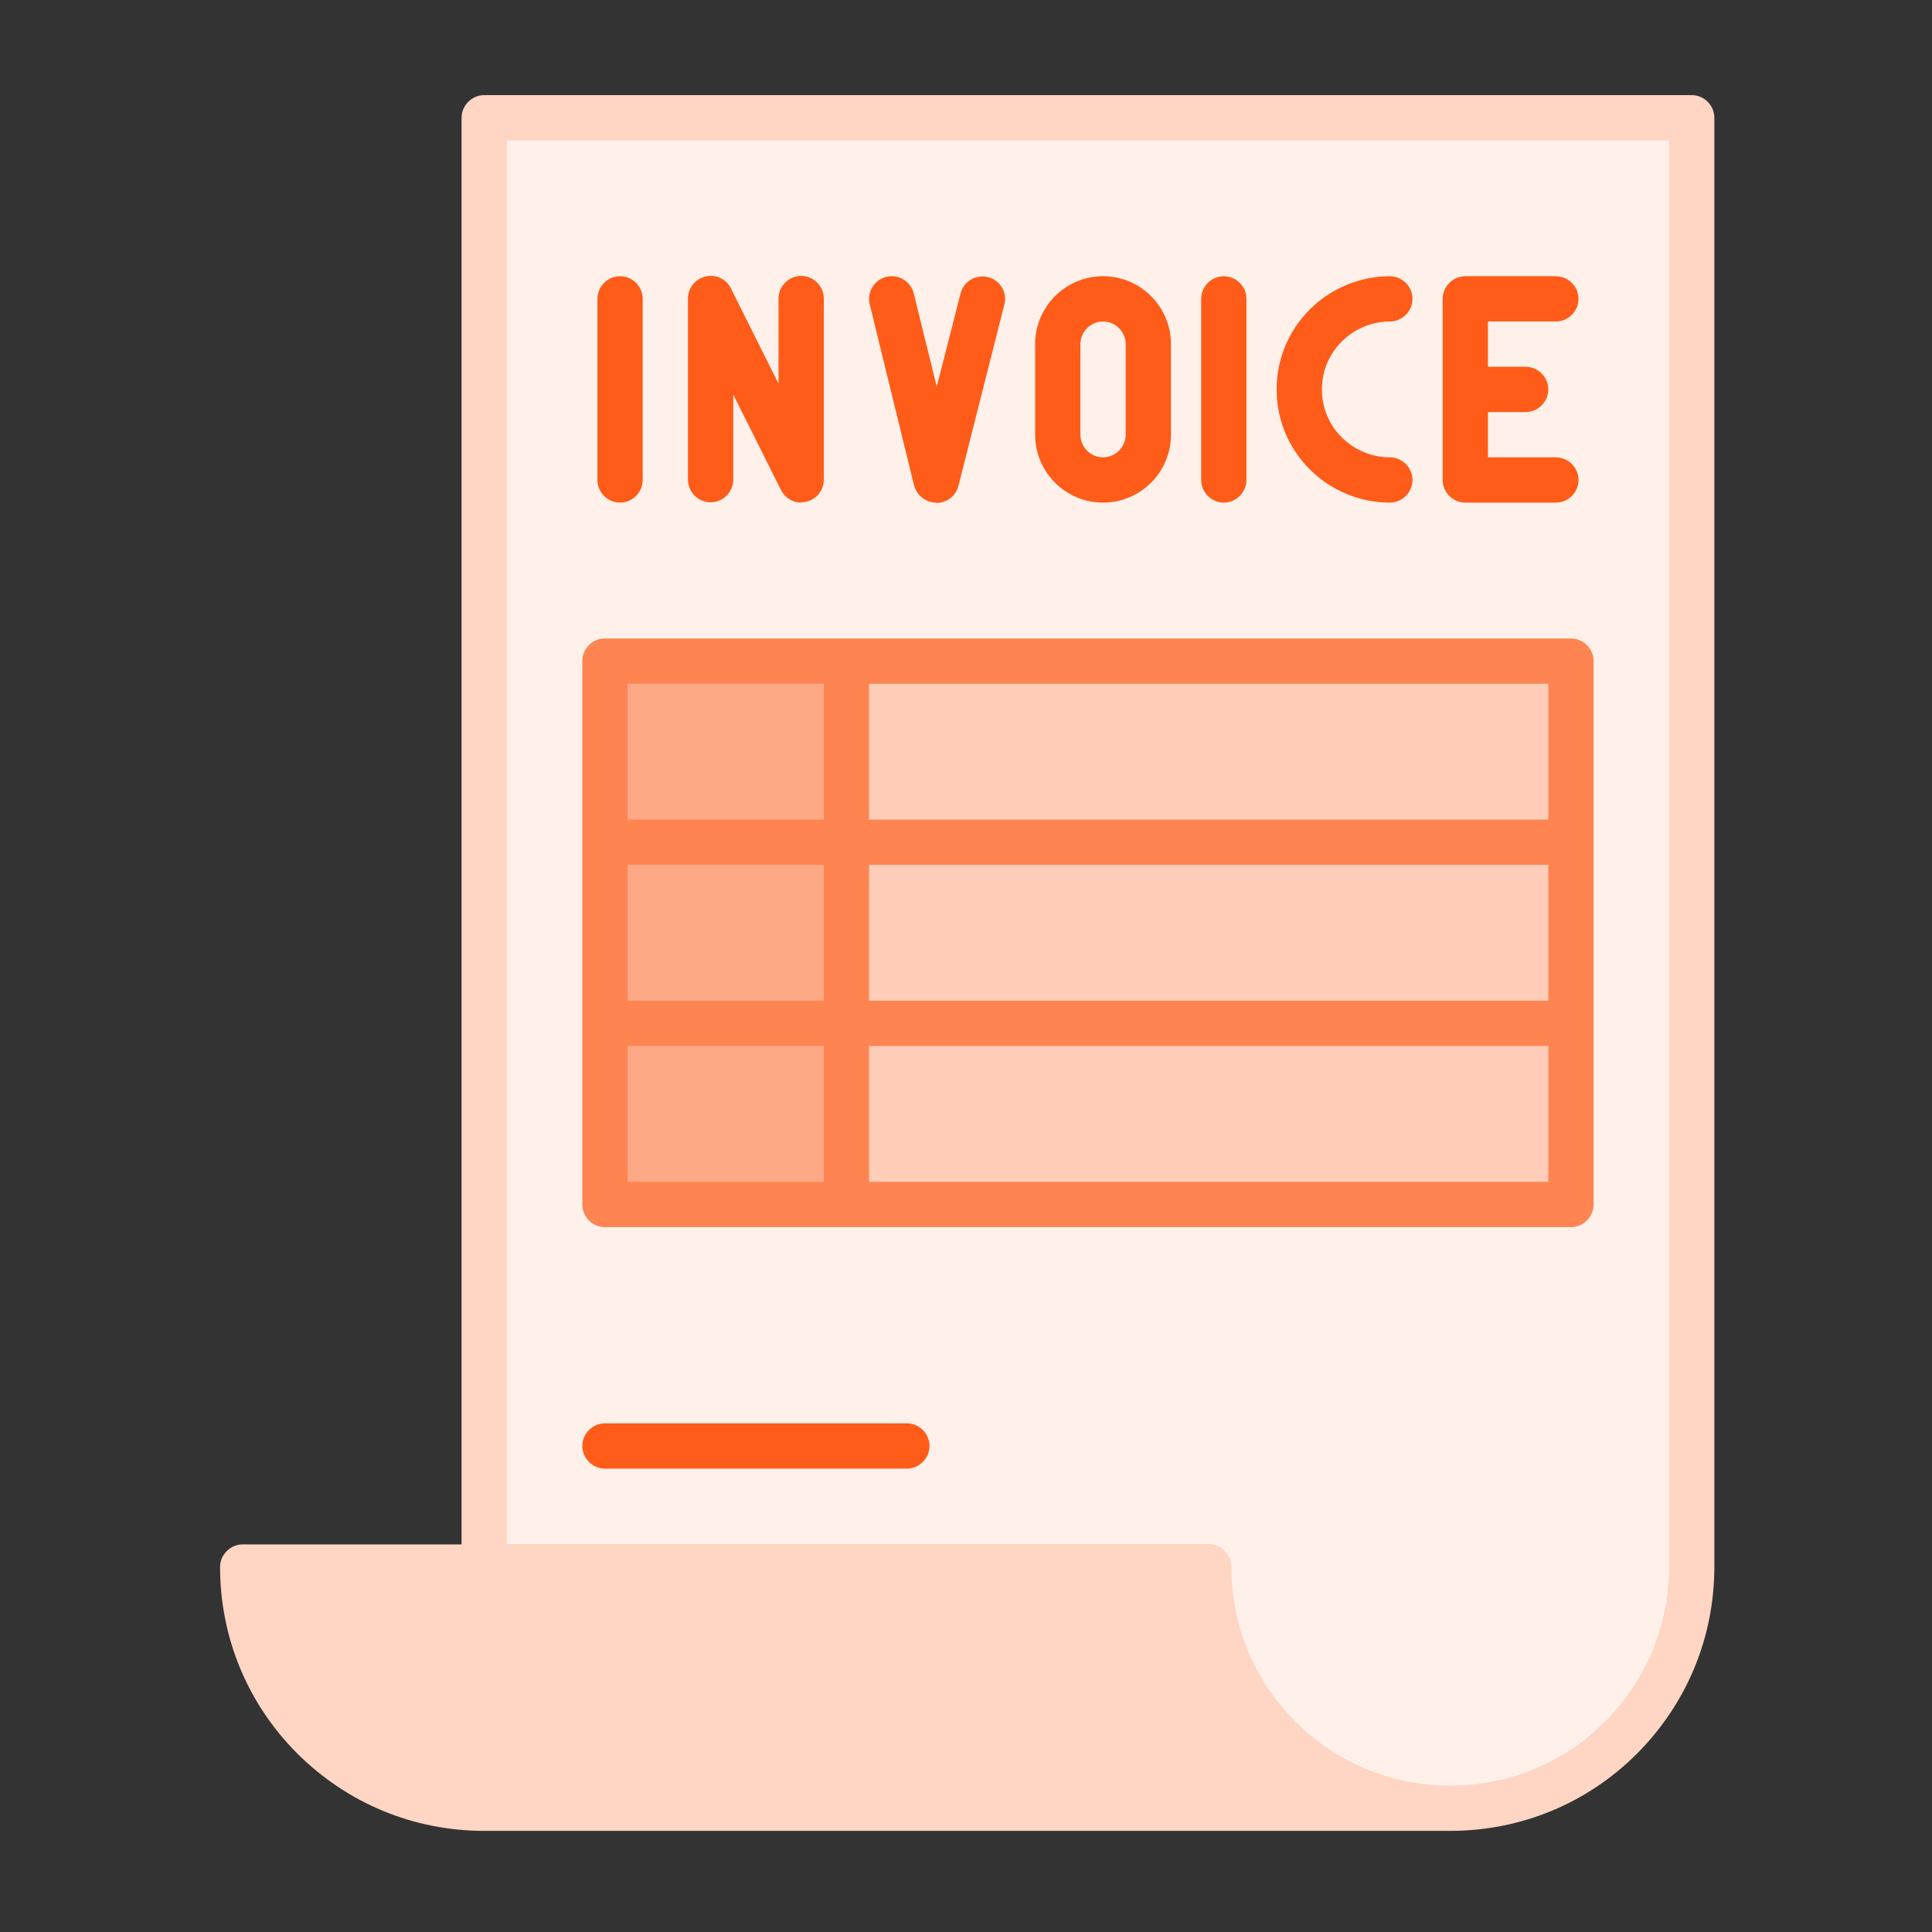 <svg xmlns="http://www.w3.org/2000/svg" id="a" height="512" viewBox="0 0 64 64" width="512"><rect x="0" y="0" width="64" height="64" fill="#333333" stroke="none"/><path d="m16.04 51.9h-8c0 2.12.84 4.16 2.34 5.66s3.53 2.34 5.66 2.34h32c-1.33 0 0 0 0 0 2.12 0 4.16-.84 5.66-2.34s2.34-3.54 2.34-5.66v-48h-40z" fill="#fff0ea" fill-rule="evenodd"></path><path d="m20.04 21.9h32v18h-32z" fill="#ffcdb8"></path><path d="m20.04 21.9h8v18h-8z" fill="#fea985"></path><path d="m48.04 60.65h-32c-2.34 0-4.53-.91-6.19-2.56-1.65-1.65-2.56-3.85-2.56-6.18 0-.41.34-.75.75-.75h7.25v-47.26c0-.41.34-.75.75-.75h40c.41 0 .75.34.75.75v48c0 2.34-.91 4.53-2.56 6.19-1.65 1.65-3.85 2.56-6.19 2.56m0-1.5c1.94 0 3.76-.75 5.13-2.12s2.12-3.19 2.12-5.13v-47.25h-38.5v46.5h23.25c.2 0 .39.08.53.22s.22.33.22.53c0 1.94.75 3.76 2.12 5.13s3.19 2.12 5.13 2.12" fill="#ffd5c3"></path><path d="m36.54 10.65c-.41 0-.75.34-.75.75v3c0 .41.34.75.75.75s.75-.34.75-.75v-3c0-.41-.34-.75-.75-.75zm12.75 3v1.5h2.25c.41 0 .75.34.75.75s-.34.75-.75.75h-3c-.41 0-.75-.34-.75-.75v-6c0-.41.34-.75.75-.75h3c.41 0 .75.34.75.75s-.34.75-.75.75h-2.25v1.5h1.25c.41 0 .75.34.75.75s-.34.75-.75.75zm-18.28 3c-.34 0-.64-.24-.73-.57l-1.47-6c-.1-.4.15-.81.55-.91s.81.15.91.55l.76 3.09.79-3.09c.1-.4.51-.64.91-.54s.65.51.54.91l-1.52 6c-.08.33-.38.57-.73.57zm15.03 0c-.99 0-1.95-.4-2.65-1.1-.71-.71-1.1-1.65-1.1-2.65s.39-1.94 1.1-2.65c.7-.7 1.67-1.1 2.65-1.1.41 0 .75.34.75.75s-.34.75-.75.75c-.59 0-1.17.24-1.59.66-.43.43-.66.99-.66 1.59s.23 1.17.66 1.59c.42.42 1 .66 1.59.66.41 0 .75.34.75.75s-.34.75-.75.75zm-9.5 0c-1.24 0-2.25-1.01-2.25-2.25v-3c0-1.24 1.01-2.25 2.25-2.25s2.25 1.01 2.25 2.25v3c0 1.24-1.01 2.25-2.25 2.25zm-10 0c-.28 0-.54-.16-.67-.42l-1.58-3.16v2.82c0 .41-.34.75-.75.75s-.75-.34-.75-.75v-6c0-.35.24-.65.58-.73s.69.08.84.39l1.58 3.16v-2.82c0-.41.34-.75.75-.75s.75.34.75.75v6c0 .35-.24.65-.58.73-.06.01-.12.02-.17.02zm14 0c-.41 0-.75-.34-.75-.75v-6c0-.41.34-.75.75-.75s.75.34.75.75v6c0 .41-.34.75-.75.75zm-20 0c-.41 0-.75-.34-.75-.75v-6c0-.41.34-.75.75-.75s.75.34.75.75v6c0 .41-.34.75-.75.75z" fill="#fe5c18"></path><path d="m28.79 27.15h22.5v-4.5h-22.5zm-8 0h6.5v-4.5h-6.5zm8 6h22.5v-4.5h-22.5zm-8 0h6.5v-4.5h-6.5zm8 6h22.5v-4.5h-22.5zm-8 0h6.5v-4.5h-6.5zm31.25 1.5h-32c-.42 0-.75-.34-.75-.75v-18c0-.41.33-.75.75-.75h32c.41 0 .75.34.75.75v18c0 .41-.34.75-.75.75z" fill="#fe8552"></path><path d="m30.04 48.65h-10c-.41 0-.75-.34-.75-.75s.34-.75.75-.75h10c.41 0 .75.34.75.75s-.34.75-.75.75" fill="#fe5c18"></path></svg>
